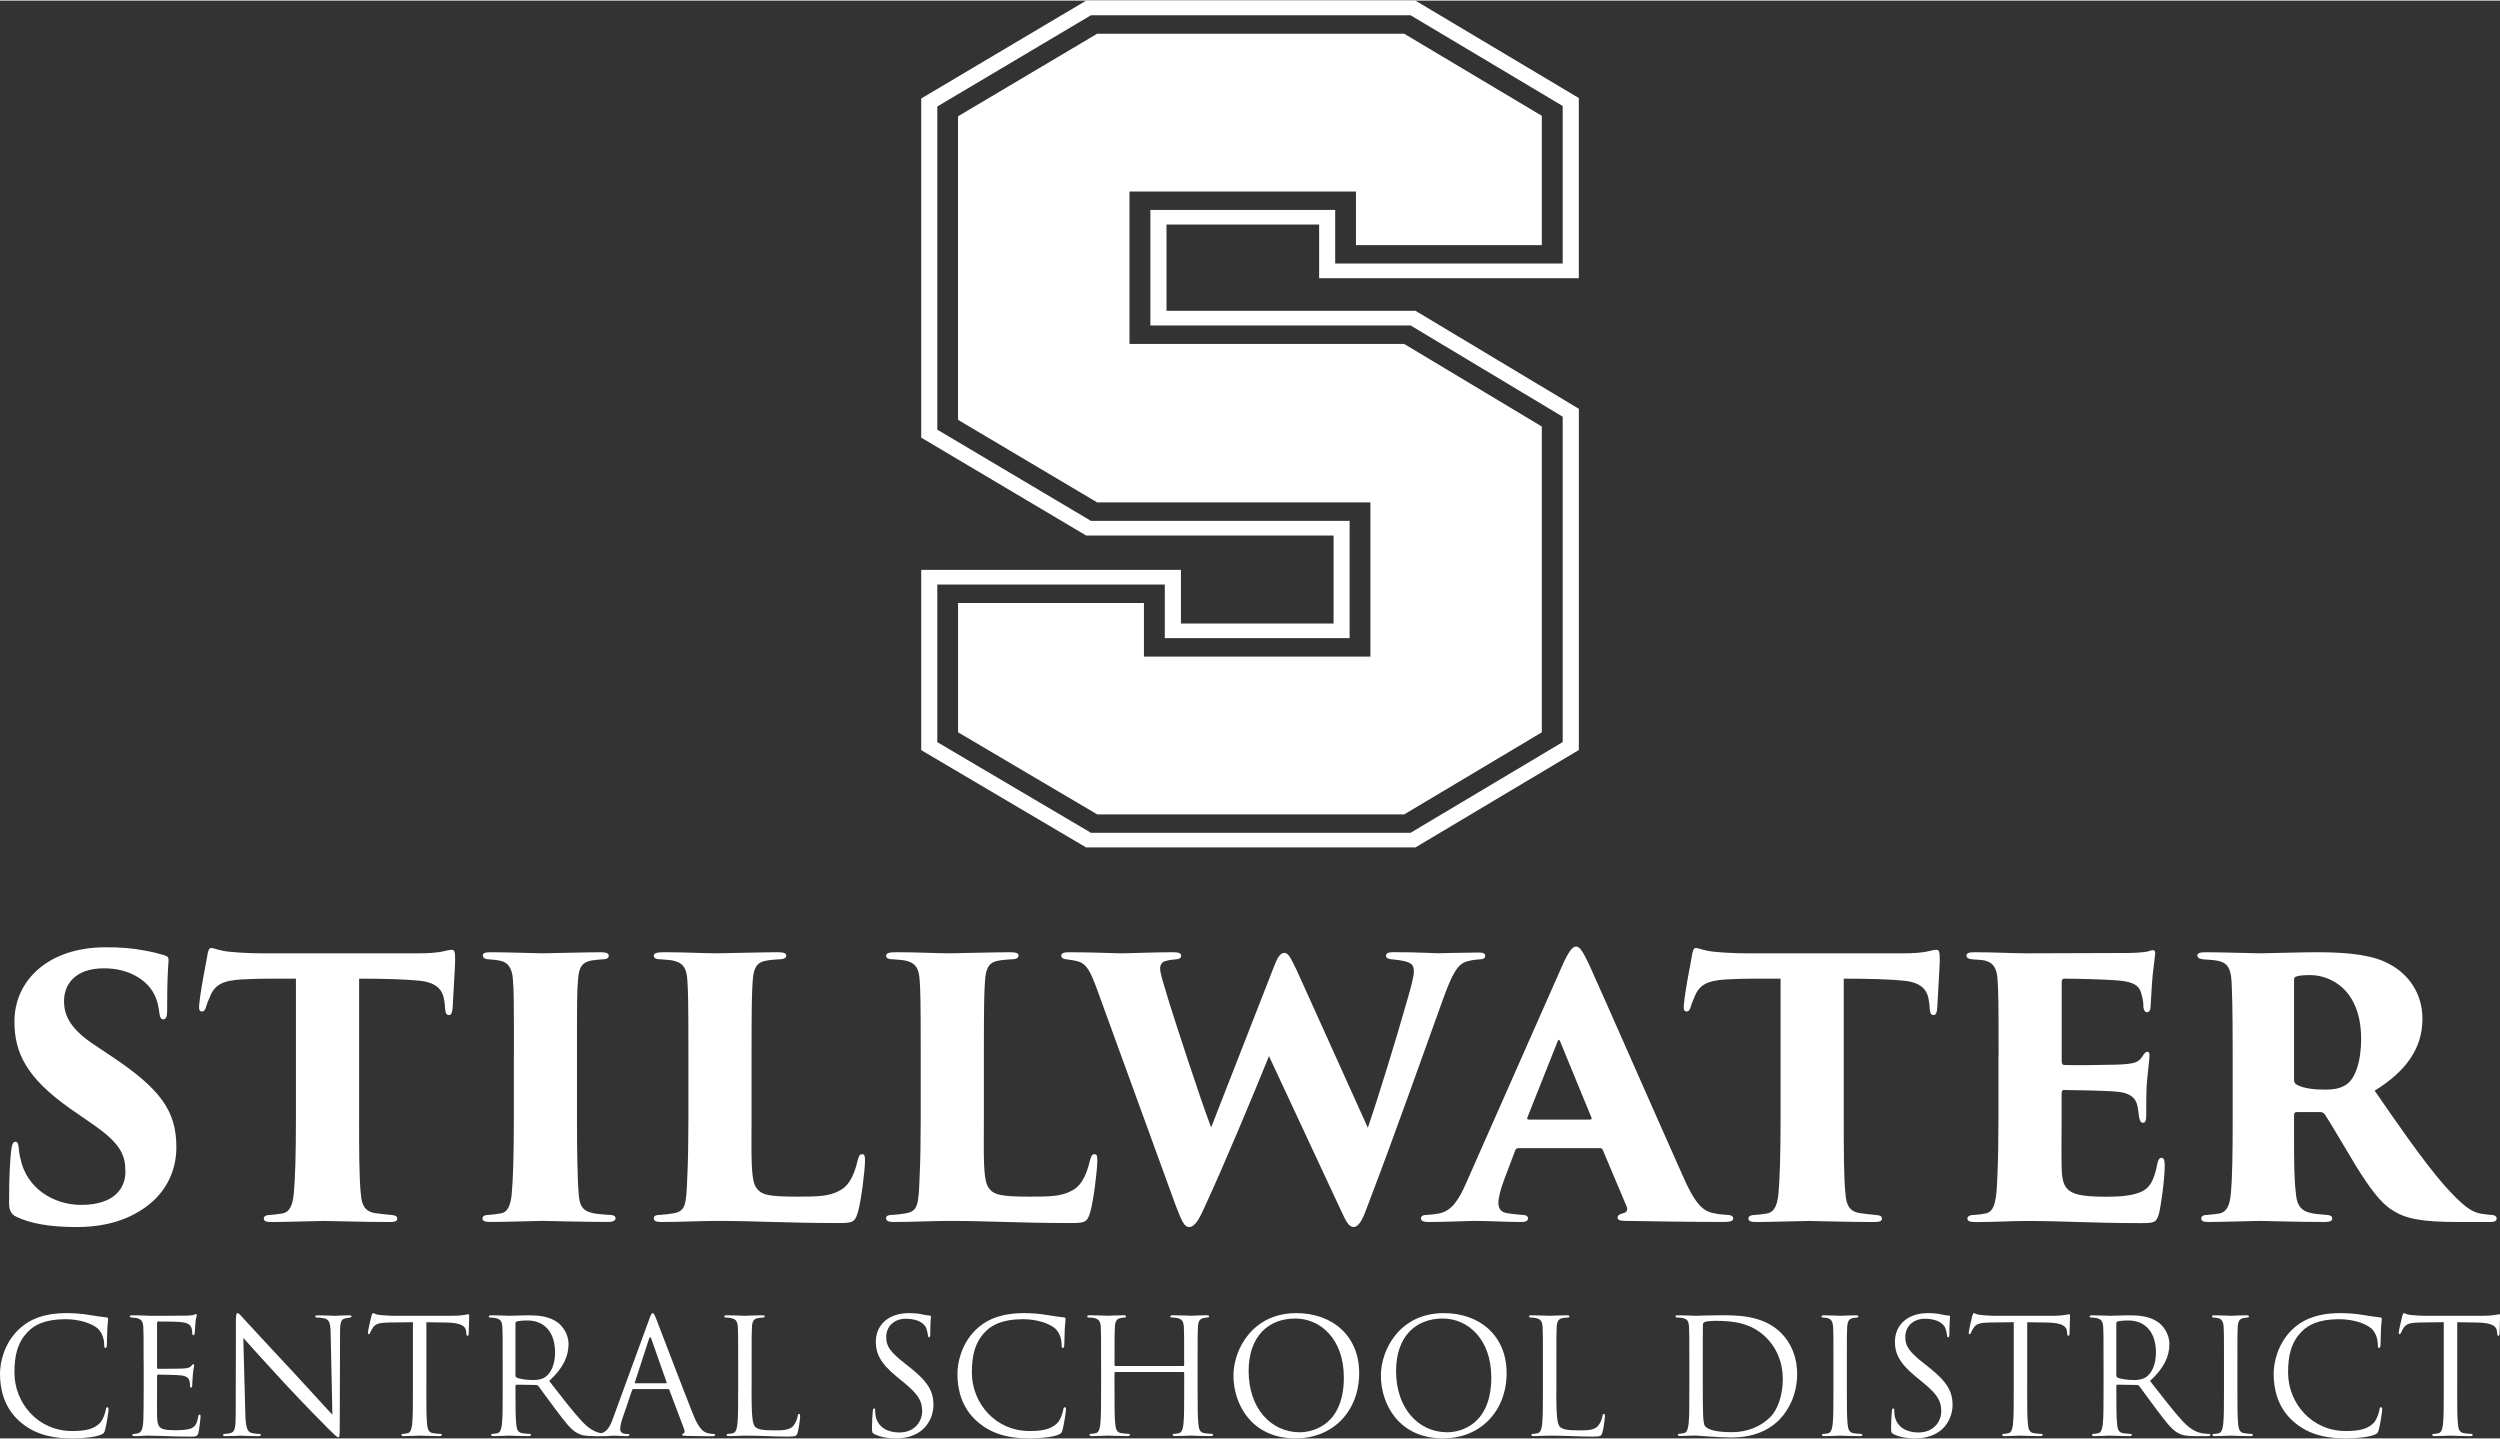 <?xml version="1.0" encoding="UTF-8"?>
<svg xmlns="http://www.w3.org/2000/svg" id="Layer_1" data-name="Layer 1" width="9.26in" height="5.33in" viewBox="0 0 666.89 383.53">
  <rect x="0" y="0" width="666.89" height="383.53" fill="#333333" stroke="none"/>
  <defs>
    <style>
      .cls-1 {
        fill: #fff;
      }
    </style>
  </defs>
  <g>
    <path class="cls-1" d="M289.75,225.91l-44.01-25.97v-48.08h69.28v14.3h40.72v-23.47h-66l-44-26.11V26.11L289.74,0h87.83l43.59,25.99v48.05h-69.27v-14.3h-40.72v23.01h66.42l43.58,26.14v91.01l-43.59,25.99h-87.81ZM376.28,221.99l40.58-24.2v-86.79l-40.57-24.34h-69.42v-30.83h49.3v14.3h60.69V28.11l-40.58-24.2h-85.27l-40.98,24.33v86.21l40.98,24.33h69.01v31.29h-49.3v-14.3h-60.69v42.04l40.99,24.18h85.26Z"></path>
    <path class="cls-1" d="M411.3,195.18l-36.72,21.9h-81.89l-37.12-21.9v-34.49h49.58v14.3h60.41v-41.13h-72.88l-37.12-22.03V30.86l37.12-22.03h81.89l36.72,21.9v34.49h-49.58v-14.3h-60.41v40.66h73.27l36.72,22.03v81.56Z"></path>
  </g>
  <g>
    <g>
      <path class="cls-1" d="M4.51,324.48c-1.62-.67-2.09-1.9-2.09-3.81,0-7.71.29-11.33.57-13.99.19-1.71.57-2.28,1.14-2.28.67,0,.76.86.86,1.62.09.95.19,1.81.48,2.95,1.62,7.81,8.76,12.28,16.18,12.28,9.04,0,11.8-4.66,11.8-8.76s-.76-7.33-8.85-12.85l-5.9-4.09c-11.61-8.19-14.85-14.85-14.85-23.22,0-10.95,9.04-19.8,24.27-19.8,4.09,0,6.95.19,10.95.95,1.52.29,3.14.67,4.66,1.14.95.29,1.24.57,1.24,1.33-.19,3.05-.38,4.95-.38,13.42,0,1.71-.29,2.38-1.05,2.38-.48,0-.86-.29-1.05-1.81-.1-.95-.38-3.33-1.71-5.52-1.81-3.05-6.19-6.28-13.04-6.28-7.8,0-10.66,4.38-10.66,8.76,0,3.24,1.14,6.95,7.61,11.33l4.85,3.24c13.33,8.85,17.51,14.75,17.51,24.37,0,6.57-2.95,13.04-10.09,17.23-5.52,3.33-11.61,4.09-16.56,4.09-7.14,0-12.18-.95-15.9-2.67Z"></path>
      <path class="cls-1" d="M95.79,298.21c0,7.42,0,16.28.48,20.27.19,2.47.86,4.47,3.71,4.95,1.24.19,2.38.29,4.09.48,1.52.1,1.9.38,1.9,1.05,0,.57-.48.86-2.19.86-6.47,0-15.71-.29-17.23-.29-1.62,0-10.85.29-13.99.29-1.52,0-2.19-.19-2.19-.95,0-.67.76-.95,1.9-.95.95-.09,2-.19,3.05-.38,2.09-.38,2.76-2.47,3.05-5.24.38-4,.57-10.85.57-20.08v-37.31c-3.71,0-9.61-.1-14.37.19-5.33.29-7.42,1.52-8.66,4.85-.48,1.05-.67,1.62-.86,2.19-.19.76-.48,1.52-1.14,1.52-.86,0-.86-.76-.76-1.9.38-3.9,1.43-9.04,2.09-12.66.19-1.43.48-2.38,1.05-2.38.67,0,1.05.29,3.24.76,1.71.38,6.95.67,10.57.67h41.41c2.95,0,4.66-.19,6-.38,1.52-.29,2.28-.57,2.95-.57.86,0,.95.57.95,2.95,0,1.33-.57,10.18-.67,12.56-.1,1.33-.38,1.9-.95,1.9-.76,0-.95-.57-1.05-1.71-.09-1.05-.09-1.43-.19-1.9-.38-2.95-1.81-5.24-7.42-5.62-3.14-.29-8.09-.48-15.33-.48v37.31Z"></path>
      <path class="cls-1" d="M137.09,281.46c0-14.75,0-17.51-.29-20.56-.19-2.67-1.24-4.38-3.33-4.76-.67-.19-1.62-.29-2.86-.38-1.14,0-1.81-.38-1.81-1.05,0-.57.48-.86,2.09-.86,3.81,0,13.13.29,13.9.29.86,0,12.09-.29,15.51-.29,1.62,0,2.09.38,2.09.95,0,.76-.86.95-1.81.95-.95.1-1.52.1-2.76.29-2.47.48-3.43,1.71-3.62,5.14-.29,3.05-.29,5.52-.29,20.27v16.75c0,7.52.1,16.37.48,20.37.19,2.47.76,4.19,3.62,4.85,1.24.29,2.95.38,4.19.48,1.62,0,2,.38,2,.95,0,.48-.48.95-2,.95-6.47,0-16.66-.29-17.51-.29-.48,0-10.47.29-13.71.29-1.52,0-2.28-.19-2.28-.95,0-.67.76-.95,1.9-.95.95-.09,1.9-.19,2.95-.38,2-.29,2.67-2.38,2.95-5.14.38-4,.57-10.85.57-20.18v-16.75Z"></path>
      <path class="cls-1" d="M200.48,298.3c0,9.61-.29,16.47,1.33,18.47,1.33,1.81,3.14,2.28,11.04,2.28,5.24,0,8.28-.09,10.95-1.52,2.28-1.05,3.9-3.52,4.95-8,.29-1.05.48-1.81,1.24-1.81.67,0,.76.48.76,1.81,0,2.19-1.05,11.23-2,13.99-.76,2.47-1.52,2.57-5.33,2.57-13.14,0-21.99-.57-32.08-.57-4.47,0-9.61.29-14.85.29-1.33,0-2.09-.19-2.09-1.05,0-.57.57-.86,1.9-.86,1.14-.09,2.19-.19,3.24-.38,3.43-.57,3.52-2.28,3.81-9.9.19-3.81.29-9.52.29-15.42v-16.75c0-15.51-.09-17.23-.29-20.27-.19-2.67-.86-4.28-3.24-4.95-.86-.29-2.28-.38-3.71-.48-1.05,0-2-.19-2-.95s.95-.95,2.86-.95c5.42,0,10.38.29,14.09.29.86,0,12.66-.29,16.09-.29,1.71,0,2.29.29,2.29.86,0,.86-.95,1.05-2.29,1.05-.95.1-1.9.1-3.24.38-2.57.48-3.24,2.29-3.43,5.62-.19,3.05-.29,4.95-.29,20.66v15.9Z"></path>
      <path class="cls-1" d="M262.45,298.3c0,9.61-.29,16.47,1.33,18.47,1.33,1.81,3.14,2.28,11.04,2.28,5.24,0,8.28-.09,10.95-1.52,2.28-1.05,3.9-3.52,4.95-8,.29-1.05.48-1.81,1.24-1.81.67,0,.76.48.76,1.81,0,2.19-1.05,11.23-2,13.99-.76,2.47-1.52,2.57-5.33,2.57-13.14,0-21.99-.57-32.08-.57-4.47,0-9.61.29-14.85.29-1.33,0-2.09-.19-2.09-1.05,0-.57.57-.86,1.9-.86,1.14-.09,2.19-.19,3.24-.38,3.43-.57,3.52-2.28,3.81-9.9.19-3.81.29-9.52.29-15.42v-16.75c0-15.51-.09-17.23-.29-20.27-.19-2.67-.86-4.28-3.24-4.95-.86-.29-2.28-.38-3.71-.48-1.05,0-2-.19-2-.95s.95-.95,2.86-.95c5.42,0,10.38.29,14.09.29.86,0,12.66-.29,16.09-.29,1.71,0,2.29.29,2.29.86,0,.86-.95,1.05-2.29,1.05-.95.1-1.9.1-3.24.38-2.57.48-3.24,2.29-3.43,5.62-.19,3.05-.29,4.95-.29,20.66v15.9Z"></path>
      <path class="cls-1" d="M292.43,263.18c-1.52-4.09-2.57-6.19-4.76-6.85-1.24-.38-2.09-.38-3.05-.57-1.14-.09-1.52-.48-1.52-1.05s.67-.86,2-.86c5.9,0,12.37.29,13.8.29,2.28,0,9.04-.29,14.18-.29,1.33,0,2,.29,2,.95s-.67.95-1.52.95c-.95.1-1.33.1-2.38.38-1.14.19-1.71.95-1.71,2.09,0,1.24.95,4.19,2.28,8.57,1.05,3.43,8.19,25.6,11.33,33.79l16.85-43.12c.95-2.47,1.71-3.43,2.67-3.43,1.24,0,1.81,1.71,3.24,4.47l19.04,42.17c2.76-8,7.71-24.18,10.38-33.6,1.14-3.9,1.9-6.76,1.9-8.09,0-2-.76-2.76-5.81-3.24-.86,0-1.62-.38-1.62-.86,0-.57.19-1.05,2-1.05,6.09,0,10.95.29,11.8.29.67,0,7.42-.19,10.76-.19,1.14,0,1.9.1,1.9.86,0,.57-.38.95-1.52.95-.95.1-1.62.1-3.05.48-2.76.57-4.19,3.33-6.66,10.09-4.09,11.33-13.14,36.93-20.08,55.02-1.14,3.14-2.19,5.81-3.81,5.81-1.24,0-2-1.43-3.52-4.76l-19.04-40.83c-3.9,9.71-12.37,29.98-17.13,40.17-1.52,3.43-2.67,5.43-4.19,5.43-1.24,0-1.9-1.43-3.62-5.9l-21.13-58.06Z"></path>
      <path class="cls-1" d="M405.03,306.11c-.48,0-.67.19-.86.67l-2.95,7.8c-.95,2.47-1.52,4.95-1.52,6.09,0,1.81.86,2.67,2.86,2.86,1.05.19,2.57.29,3.33.38,1.43,0,1.71.48,1.71.95,0,.76-.76.95-2,.95-4.28,0-7.52-.29-12.56-.29-1.05,0-7.33.29-12.09.29-1.33,0-1.9-.38-1.9-.95,0-.76.67-.95,1.81-.95,1.14-.09,2.09-.19,3.05-.38,3.33-.67,5.24-3.62,7.23-8.19l25.41-57.49c1.81-4.09,2.86-5.52,3.9-5.52.95,0,1.81,1.33,3.43,4.76,2.47,5.33,18.47,41.79,24.94,56.25,3.24,7.42,5.33,9.71,8.66,10.18,1.05.29,2.19.29,3.05.38,1.24,0,1.81.38,1.81.95,0,.67-.67.95-2.48.95-9.33,0-20.18-.19-26.27-.29-1.52,0-2.09-.29-2.09-.86s.48-.95,1.33-1.14c1.05-.19,1.43-.86,1.14-1.71l-6.38-15.13c-.1-.38-.48-.57-.76-.57h-21.8ZM424.07,298.49c.57,0,.57-.29.48-.48l-8.38-20.37c-.29-.67-.48-.48-.67,0l-8.09,20.37c-.09.29.1.48.38.48h16.28Z"></path>
      <path class="cls-1" d="M491.83,298.21c0,7.42,0,16.28.48,20.27.19,2.47.86,4.47,3.71,4.95,1.24.19,2.38.29,4.09.48,1.52.1,1.9.38,1.9,1.05,0,.57-.48.86-2.19.86-6.47,0-15.71-.29-17.23-.29-1.62,0-10.85.29-13.99.29-1.52,0-2.19-.19-2.19-.95,0-.67.76-.95,1.9-.95.95-.09,2-.19,3.05-.38,2.09-.38,2.76-2.47,3.05-5.24.38-4,.57-10.85.57-20.08v-37.31c-3.71,0-9.61-.1-14.37.19-5.33.29-7.42,1.52-8.66,4.85-.48,1.05-.67,1.62-.86,2.19-.19.76-.48,1.52-1.14,1.52-.86,0-.86-.76-.76-1.9.38-3.9,1.43-9.04,2.09-12.66.19-1.43.48-2.38,1.05-2.38.67,0,1.05.29,3.24.76,1.71.38,6.95.67,10.57.67h41.4c2.95,0,4.66-.19,6-.38,1.52-.29,2.28-.57,2.95-.57.86,0,.95.57.95,2.95,0,1.33-.57,10.18-.67,12.56-.09,1.33-.38,1.9-.95,1.9-.76,0-.95-.57-1.05-1.71-.09-1.05-.09-1.43-.19-1.9-.38-2.95-1.81-5.24-7.42-5.62-3.14-.29-8.09-.48-15.33-.48v37.31Z"></path>
      <path class="cls-1" d="M533.14,281.46c0-15.51-.09-17.42-.29-20.46-.19-2.76-1.05-4.38-3.43-4.95-.86-.19-2.19-.19-3.14-.29-1.24-.09-1.71-.48-1.71-1.05s.57-.86,2.09-.86c5.43,0,9.99.29,14.18.29,2,0,25.32-.09,26.84-.09,1.9,0,4.19-.19,5.14-.38.67-.19,1.14-.38,1.52-.38.48,0,.57.38.57.86s-.19,1.43-.48,4.19c-.29,1.9-.48,5.24-.76,10.18,0,.76-.38,1.33-.95,1.33-.48,0-.86-.48-.95-1.33,0-1.05-.09-2-.48-3.33-.48-2.19-1.71-3.43-6.28-3.81-3.14-.29-11.42-.48-14.28-.48-.57,0-.76.29-.76.95v20.94c0,.67.1,1.14.76,1.14,2.67.1,10.38,0,13.8-.09,4.66-.19,5.9-.48,6.95-2.19.57-.86.86-1.24,1.33-1.24.57,0,.57.57.57,1.14,0,.95-.48,4.38-.76,8.09-.1,2.19-.1,6.85-.1,7.9,0,1.24-.29,1.81-.86,1.81-.67,0-.86-.67-1.05-1.52-.1-.76-.19-1.43-.29-2.19-.38-2.76-1.71-4.38-6.38-4.66-2.67-.19-10.47-.38-13.42-.38-.48,0-.57.48-.57,1.24v6.57c0,3.24-.09,8.85,0,12.47.1,6.66,1.43,8.19,11.99,8.19,2.47,0,6.19-.09,8.85-1.14,2.67-1.05,3.81-3.14,4.66-7.52.19-1.14.57-1.71,1.14-1.71.76,0,.86.95.86,2.09,0,3.71-1.05,10.95-1.52,12.75-.67,2.47-1.33,2.57-4.85,2.57-13.14,0-20.27-.57-30.27-.57-4.47,0-8.47.29-13.71.29-1.71,0-2.29-.29-2.29-.95,0-.48.48-.95,1.9-.95,1.14-.09,2.09-.19,2.86-.38,2.67-.38,3.05-4,3.24-9.99.19-3.81.29-9.42.29-15.33v-16.75Z"></path>
      <path class="cls-1" d="M595.58,281.46c0-14.75-.19-16.66-.29-19.7-.19-3.9-1.33-5.14-3.62-5.62-1.43-.29-2.95-.29-3.81-.38-1.14-.09-1.71-.48-1.71-1.05s.67-.86,2.09-.86c4.09,0,13.23.29,14.56.29,1.81,0,10.95-.29,15.32-.29,8.95,0,15.23.86,19.42,3.24,4.57,2.47,8.66,7.33,8.66,14.56,0,8-4.57,14.09-12.75,19.13,5.81,8.38,12.75,18.56,18.56,25.22,5.04,5.62,7.33,7.23,9.99,7.62,1.05.19,1.62.19,2.38.29,1.05,0,1.62.38,1.62.95,0,.86-.95.95-1.9.95h-8.57c-9.8,0-13.99-.95-17.32-3.14-3.05-1.81-6.09-5.9-9.8-11.9-4.38-7.23-6.57-11.14-8.28-13.71-.19-.29-.67-.57-1.14-.57h-6.28c-.48,0-.76.19-.76.76v4.85c0,7.52,0,11.99.48,15.99.19,2.48.86,4.57,3.71,5.24,1.33.38,2.38.38,4.28.57,1.52.1,1.71.48,1.71,1.05s-.67.86-2,.86c-6.38,0-16.75-.29-17.42-.29-1.14,0-10.38.29-13.61.29-1.43,0-1.9-.29-1.9-.95s.67-.95,1.71-.95c.95-.09,2.19-.19,3.24-.38,1.9-.48,2.67-2.19,2.95-5.43.38-4,.48-10.66.48-19.89v-16.75ZM611.95,287.83c0,.76.29,1.14.86,1.43,1.81.95,4.66,1.24,7.33,1.24s4.47-.38,6-1.52c2-1.52,3.71-5.62,3.71-11.99,0-13.52-8.57-17.04-13.52-17.04-1.52,0-3.14.09-3.81.38-.38.19-.57.29-.57,1.05v26.46Z"></path>
    </g>
    <g>
      <path class="cls-1" d="M5.16,378.93c-4.13-3.71-5.16-8.57-5.16-12.62,0-2.86.98-7.84,4.77-11.63,2.56-2.56,6.43-4.56,13-4.56,1.71,0,4.09.13,6.18.51,1.62.3,2.94.43,4.52.64.3.04.38.21.38.47,0,.34-.13.85-.21,2.39-.09,1.41-.09,3.75-.13,4.39-.04.64-.13.89-.38.89-.3,0-.34-.3-.34-.89,0-1.66-.68-3.41-1.79-4.35-1.49-1.28-4.77-2.43-8.52-2.43-5.67,0-8.31,1.66-9.8,3.11-3.11,2.98-3.83,6.78-3.83,11.12,0,8.14,6.26,15.6,15.38,15.6,3.2,0,5.71-.38,7.42-2.13.9-.94,1.45-2.81,1.58-3.58.08-.47.17-.64.43-.64.21,0,.3.3.3.64,0,.3-.51,4.01-.94,5.46-.26.81-.34.89-1.11,1.24-1.7.68-4.94.98-7.67.98-6.39,0-10.7-1.58-14.06-4.6Z"></path>
      <path class="cls-1" d="M38.31,363.07c0-6.65,0-7.84-.08-9.21-.09-1.45-.43-2.13-1.83-2.43-.3-.09-.85-.09-1.24-.13-.3-.04-.55-.09-.55-.26,0-.26.21-.34.68-.34.98,0,2.13,0,4.82.13.3,0,8.78,0,9.76-.04.94-.04,1.7-.13,1.96-.26s.34-.17.47-.17.17.17.17.38c0,.3-.26.81-.34,2-.04.64-.09,1.45-.17,2.56-.04.43-.17.72-.34.72-.26,0-.34-.21-.34-.55,0-.55-.08-1.07-.21-1.41-.3-.98-1.19-1.41-3.07-1.58-.72-.09-5.37-.13-5.84-.13-.17,0-.26.13-.26.43v11.76c0,.3.04.43.26.43.55,0,5.8,0,6.78-.08,1.15-.08,1.7-.21,2.13-.72.21-.26.34-.43.51-.43.13,0,.21.08.21.34s-.21.98-.34,2.39c-.13,1.32-.13,2.3-.17,2.9-.04.43-.13.64-.3.64-.26,0-.3-.34-.3-.68,0-.38-.04-.81-.17-1.19-.17-.64-.68-1.24-2.22-1.41-1.15-.13-5.37-.21-6.09-.21-.21,0-.3.13-.3.3v3.75c0,1.45-.04,6.39,0,7.29.08,1.75.34,2.68,1.41,3.11.72.3,1.88.38,3.54.38,1.28,0,2.69-.04,3.84-.38,1.36-.43,1.83-1.32,2.17-3.15.09-.47.17-.64.38-.64.26,0,.26.34.26.64,0,.34-.34,3.24-.55,4.13-.3,1.11-.64,1.11-2.3,1.11-3.15,0-4.56-.08-6.22-.13-1.71-.04-3.67-.13-5.33-.13-1.02,0-2.05.17-3.15.13-.47,0-.68-.08-.68-.34,0-.13.21-.21.47-.26.43-.04.68-.04.98-.13.89-.21,1.45-.81,1.53-4.01.04-1.66.08-3.84.08-7.63v-7.5Z"></path>
      <path class="cls-1" d="M62.89,370.36c0-15.38.08-9.84.04-18.11,0-1.66.13-2.13.47-2.13s1.07.94,1.49,1.36c.64.72,6.99,7.59,13.55,14.62,4.22,4.52,8.86,9.72,10.23,11.12l-.47-21.65c-.04-2.77-.34-3.71-1.66-4.05-.77-.17-1.45-.21-1.83-.21-.47,0-.6-.13-.6-.3,0-.26.34-.3.85-.3,1.92,0,3.96.13,4.43.13s1.88-.13,3.62-.13c.47,0,.77.04.77.3,0,.17-.17.26-.47.3-.34.04-.6.08-1.11.17-1.19.26-1.49.9-1.49,3.84l-.08,24.89c0,2.81-.08,3.03-.38,3.03-.34,0-.85-.47-3.11-2.73-.47-.43-6.61-6.69-11.12-11.55-4.94-5.33-9.76-10.7-11.12-12.23l.55,20.41c.09,3.49.51,4.6,1.66,4.94.81.21,1.75.26,2.13.26.21,0,.34.08.34.26,0,.26-.25.34-.77.34-2.43,0-4.13-.13-4.52-.13s-2.17.13-4.09.13c-.43,0-.68-.04-.68-.34,0-.17.13-.26.34-.26.34,0,1.11-.04,1.75-.26,1.07-.3,1.28-1.53,1.28-5.41v-6.31Z"></path>
      <path class="cls-1" d="M113.73,370.57c0,4.09,0,7.46.21,9.25.13,1.24.38,2.17,1.66,2.34.6.09,1.53.17,1.92.17.26,0,.34.13.34.26,0,.21-.21.34-.68.34-2.34,0-5.03-.13-5.24-.13s-2.9.13-4.18.13c-.47,0-.68-.08-.68-.34,0-.13.08-.26.34-.26.38,0,.89-.08,1.28-.17.85-.17,1.07-1.11,1.24-2.34.21-1.79.21-5.16.21-9.25v-18.03c-2.09.04-4.22.04-6.31.08-2.64.04-3.67.34-4.35,1.36-.47.72-.6,1.02-.72,1.32-.13.34-.26.43-.43.43-.13,0-.21-.13-.21-.38,0-.43.85-4.09.94-4.43.08-.26.26-.81.43-.81.3,0,.72.43,1.88.51,1.24.13,2.86.21,3.37.21h15.98c1.36,0,2.34-.09,3.03-.21.64-.08,1.02-.21,1.19-.21.21,0,.21.26.21.51,0,1.28-.13,4.22-.13,4.69,0,.38-.13.55-.3.55-.21,0-.3-.13-.34-.72,0-.17-.04-.3-.04-.47-.13-1.28-1.15-2.26-5.24-2.34-1.79-.04-3.58-.04-5.37-.08v18.03Z"></path>
      <path class="cls-1" d="M134.09,363.07c0-6.65,0-7.84-.08-9.21-.09-1.45-.43-2.13-1.83-2.43-.34-.09-1.07-.13-1.45-.13-.17,0-.34-.09-.34-.26,0-.26.21-.34.68-.34,1.92,0,4.6.13,4.82.13.47,0,3.71-.13,5.03-.13,2.68,0,5.54.25,7.8,1.88,1.07.77,2.94,2.86,2.94,5.8,0,3.15-1.32,6.31-5.16,9.84,3.5,4.47,6.39,8.27,8.87,10.91,2.3,2.43,4.13,2.9,5.2,3.07.81.13,1.41.13,1.66.13.21,0,.38.13.38.26,0,.26-.26.34-1.02.34h-3.03c-2.39,0-3.45-.21-4.56-.81-1.83-.98-3.32-3.07-5.75-6.26-1.79-2.34-3.79-5.2-4.65-6.31-.17-.17-.3-.26-.55-.26l-5.24-.08c-.21,0-.3.13-.3.34v1.02c0,4.09,0,7.46.21,9.25.13,1.24.38,2.17,1.66,2.34.6.09,1.54.17,1.92.17.26,0,.34.13.34.26,0,.21-.21.34-.68.34-2.34,0-5.03-.13-5.24-.13-.04,0-2.73.13-4.01.13-.47,0-.68-.08-.68-.34,0-.13.08-.26.34-.26.38,0,.89-.08,1.28-.17.85-.17,1.07-1.11,1.24-2.34.21-1.79.21-5.16.21-9.25v-7.5ZM137.5,366.78c0,.21.09.38.3.51.64.38,2.6.68,4.47.68,1.02,0,2.22-.13,3.2-.81,1.49-1.02,2.6-3.32,2.6-6.56,0-5.33-2.81-8.52-7.37-8.52-1.28,0-2.43.13-2.86.26-.21.08-.34.26-.34.51v13.94Z"></path>
      <path class="cls-1" d="M169.03,370.36c-.21,0-.34.13-.43.34l-2.56,7.54c-.38,1.07-.6,2.09-.6,2.86,0,.85.81,1.24,1.53,1.24h.38c.43,0,.55.08.55.26,0,.26-.38.34-.77.34-1.02,0-2.73-.13-3.2-.13s-2.81.13-4.82.13c-.55,0-.81-.08-.81-.34,0-.17.21-.26.6-.26.3,0,.68-.04,1.02-.08,1.96-.26,2.81-1.88,3.58-4.01l9.67-26.46c.51-1.41.68-1.66.94-1.66s.43.21.94,1.53c.64,1.62,7.33,19.22,9.93,25.7,1.53,3.79,2.77,4.47,3.67,4.73.64.21,1.32.26,1.66.26.26,0,.47.04.47.26,0,.26-.38.34-.85.34-.64,0-3.75,0-6.69-.08-.81-.04-1.28-.04-1.28-.3,0-.17.13-.26.3-.3.26-.09.51-.47.26-1.15l-3.96-10.48c-.08-.17-.17-.26-.38-.26h-9.16ZM177.64,368.83c.21,0,.21-.13.17-.3l-4.05-11.51c-.21-.64-.43-.64-.64,0l-3.75,11.51c-.09.21,0,.3.13.3h8.14Z"></path>
      <path class="cls-1" d="M200.48,370.66c0,6.27.17,8.99.94,9.76.68.68,1.79.98,5.11.98,2.26,0,4.13-.04,5.16-1.28.55-.68.98-1.75,1.11-2.56.04-.34.13-.55.38-.55.21,0,.26.17.26.64s-.3,3.03-.64,4.26c-.3.98-.43,1.15-2.68,1.15-3.67,0-7.29-.26-11.42-.26-1.32,0-2.6.13-4.18.13-.47,0-.68-.08-.68-.34,0-.13.08-.26.34-.26.38,0,.89-.08,1.28-.17.85-.17,1.07-1.11,1.24-2.34.21-1.79.21-5.16.21-9.25v-7.5c0-6.65,0-7.84-.08-9.21-.09-1.45-.43-2.13-1.83-2.43-.34-.09-1.07-.13-1.45-.13-.17,0-.34-.09-.34-.26,0-.26.21-.34.68-.34,1.92,0,4.6.13,4.82.13s3.32-.13,4.6-.13c.47,0,.68.08.68.34,0,.17-.17.26-.34.26-.3,0-.89.04-1.41.13-1.24.21-1.58.94-1.66,2.43-.08,1.36-.08,2.56-.08,9.21v7.59Z"></path>
      <path class="cls-1" d="M233.25,382.38c-.6-.3-.64-.47-.64-1.62,0-2.13.17-3.83.21-4.52.04-.47.13-.68.34-.68.26,0,.3.13.3.47,0,.38,0,.98.13,1.58.64,3.15,3.45,4.35,6.31,4.35,4.09,0,6.09-2.94,6.09-5.67,0-2.94-1.24-4.65-4.9-7.67l-1.92-1.58c-4.52-3.71-5.54-6.35-5.54-9.25,0-4.56,3.41-7.67,8.82-7.67,1.66,0,2.9.17,3.96.43.81.17,1.15.21,1.49.21s.43.09.43.3-.17,1.62-.17,4.52c0,.68-.08.98-.3.98-.26,0-.3-.21-.34-.55-.04-.51-.3-1.66-.55-2.13s-1.41-2.26-5.33-2.26c-2.94,0-5.24,1.83-5.24,4.94,0,2.43,1.11,3.96,5.2,7.16l1.19.94c5.03,3.96,6.22,6.61,6.22,10.02,0,1.75-.68,4.99-3.62,7.07-1.83,1.28-4.13,1.79-6.44,1.79-2,0-3.96-.3-5.71-1.15Z"></path>
      <path class="cls-1" d="M260.56,378.93c-4.13-3.71-5.16-8.57-5.16-12.62,0-2.86.98-7.84,4.77-11.63,2.56-2.56,6.43-4.56,13-4.56,1.71,0,4.09.13,6.18.51,1.62.3,2.94.43,4.52.64.3.04.38.21.38.47,0,.34-.13.85-.21,2.39-.08,1.41-.08,3.75-.13,4.39-.04.64-.13.89-.38.89-.3,0-.34-.3-.34-.89,0-1.66-.68-3.41-1.79-4.35-1.49-1.28-4.77-2.43-8.52-2.43-5.67,0-8.31,1.66-9.8,3.11-3.11,2.98-3.83,6.78-3.83,11.12,0,8.14,6.26,15.6,15.38,15.6,3.2,0,5.71-.38,7.42-2.13.9-.94,1.45-2.81,1.58-3.58.08-.47.17-.64.43-.64.21,0,.3.3.3.64,0,.3-.51,4.01-.94,5.46-.26.81-.34.89-1.11,1.24-1.7.68-4.94.98-7.67.98-6.39,0-10.7-1.58-14.06-4.6Z"></path>
      <path class="cls-1" d="M315.62,364.22c.13,0,.26-.04.26-.26v-.9c0-6.65,0-7.84-.08-9.21-.08-1.45-.43-2.13-1.83-2.43-.34-.09-1.07-.13-1.45-.13-.17,0-.34-.09-.34-.26,0-.26.21-.34.68-.34,1.92,0,4.6.13,4.82.13s2.9-.13,4.18-.13c.47,0,.68.08.68.34,0,.17-.17.26-.34.26-.3,0-.55.04-1.07.13-1.15.21-1.49.94-1.58,2.43-.08,1.36-.08,2.56-.08,9.21v7.5c0,4.09,0,7.46.21,9.25.13,1.24.38,2.17,1.66,2.34.6.09,1.53.17,1.92.17.26,0,.34.13.34.26,0,.21-.21.34-.68.34-2.34,0-5.03-.13-5.24-.13s-2.9.13-4.18.13c-.47,0-.68-.08-.68-.34,0-.13.08-.26.34-.26.38,0,.9-.08,1.28-.17.85-.17,1.07-1.11,1.24-2.34.21-1.79.21-5.16.21-9.25v-4.47c0-.17-.13-.26-.26-.26h-18.07c-.13,0-.26.04-.26.26v4.47c0,4.09,0,7.46.21,9.25.13,1.24.38,2.17,1.66,2.34.6.09,1.53.17,1.92.17.26,0,.34.13.34.26,0,.21-.21.34-.68.34-2.34,0-5.03-.13-5.24-.13s-2.9.13-4.18.13c-.47,0-.68-.08-.68-.34,0-.13.08-.26.34-.26.38,0,.89-.08,1.28-.17.85-.17,1.07-1.11,1.24-2.34.21-1.79.21-5.16.21-9.25v-7.5c0-6.65,0-7.84-.08-9.21-.09-1.45-.43-2.13-1.83-2.43-.34-.09-1.07-.13-1.45-.13-.17,0-.34-.09-.34-.26,0-.26.21-.34.68-.34,1.92,0,4.6.13,4.82.13s2.9-.13,4.18-.13c.47,0,.68.08.68.34,0,.17-.17.26-.34.26-.3,0-.55.04-1.07.13-1.15.21-1.49.94-1.58,2.43-.08,1.36-.08,2.56-.08,9.21v.9c0,.21.13.26.26.26h18.07Z"></path>
      <path class="cls-1" d="M329.03,366.78c0-6.9,5.03-16.66,16.79-16.66,9.59,0,16.75,6.05,16.75,15.98s-6.73,17.43-17,17.43c-11.68,0-16.54-9.08-16.54-16.75ZM358.48,367.29c0-10.23-6.22-15.73-12.96-15.73-7.12,0-12.44,4.69-12.44,14.02,0,9.93,5.97,16.32,13.64,16.32,3.84,0,11.76-2.22,11.76-14.62Z"></path>
      <path class="cls-1" d="M368.36,366.78c0-6.9,5.03-16.66,16.79-16.66,9.59,0,16.75,6.05,16.75,15.98s-6.73,17.43-17,17.43c-11.68,0-16.54-9.08-16.54-16.75ZM397.81,367.29c0-10.23-6.22-15.73-12.96-15.73-7.12,0-12.44,4.69-12.44,14.02,0,9.93,5.97,16.32,13.64,16.32,3.84,0,11.76-2.22,11.76-14.62Z"></path>
      <path class="cls-1" d="M415.15,370.66c0,6.27.17,8.99.94,9.76.68.68,1.79.98,5.11.98,2.26,0,4.13-.04,5.16-1.28.55-.68.98-1.75,1.11-2.56.04-.34.13-.55.38-.55.21,0,.26.17.26.64s-.3,3.03-.64,4.26c-.3.98-.43,1.15-2.68,1.15-3.67,0-7.29-.26-11.42-.26-1.32,0-2.6.13-4.18.13-.47,0-.68-.08-.68-.34,0-.13.08-.26.34-.26.38,0,.89-.08,1.28-.17.85-.17,1.07-1.11,1.24-2.34.21-1.79.21-5.16.21-9.25v-7.5c0-6.65,0-7.84-.08-9.21-.09-1.45-.43-2.13-1.83-2.43-.34-.09-1.07-.13-1.45-.13-.17,0-.34-.09-.34-.26,0-.26.21-.34.68-.34,1.92,0,4.6.13,4.82.13s3.32-.13,4.6-.13c.47,0,.68.08.68.34,0,.17-.17.26-.34.26-.3,0-.89.04-1.41.13-1.24.21-1.58.94-1.66,2.43-.08,1.36-.08,2.56-.08,9.21v7.59Z"></path>
      <path class="cls-1" d="M450.64,363.07c0-6.65,0-7.84-.08-9.21-.09-1.45-.3-2.13-1.71-2.43-.34-.09-1.07-.13-1.45-.13-.3,0-.47-.09-.47-.26,0-.26.21-.34.68-.34,1.92,0,4.6.13,4.82.13.51,0,3.2-.13,5.75-.13,4.22,0,12.02-.38,17.09,4.86,2.13,2.22,4.13,5.75,4.13,10.82,0,5.37-2.22,9.5-4.6,12.02-1.83,1.92-5.67,4.9-12.91,4.9-1.83,0-4.09-.13-5.92-.26-1.88-.13-3.32-.26-3.54-.26-.08,0-.81,0-1.71.04-.85,0-1.83.08-2.47.08-.47,0-.68-.08-.68-.34,0-.13.08-.26.43-.26.47-.04.81-.08,1.19-.17.85-.17,1.07-1.11,1.24-2.34.21-1.79.21-5.16.21-9.25v-7.5ZM454.22,367.68c0,4.52.04,8.44.08,9.25.04,1.07.13,2.77.47,3.24.55.81,2.22,1.71,7.25,1.71,3.96,0,7.63-1.45,10.14-3.96,2.22-2.17,3.41-6.26,3.41-10.19,0-5.41-2.34-8.91-4.09-10.74-4.01-4.22-8.86-4.82-13.94-4.82-.85,0-2.43.13-2.77.3-.38.17-.51.38-.51.85-.04,1.45-.04,5.8-.04,9.08v5.29Z"></path>
      <path class="cls-1" d="M489.08,363.07c0-6.65,0-7.84-.08-9.21-.09-1.45-.51-2.17-1.45-2.39-.47-.13-1.02-.17-1.32-.17-.17,0-.34-.09-.34-.26,0-.26.21-.34.68-.34,1.41,0,4.09.13,4.3.13s2.9-.13,4.18-.13c.47,0,.68.08.68.34,0,.17-.17.26-.34.26-.3,0-.55.04-1.07.13-1.15.21-1.49.94-1.58,2.43-.08,1.36-.08,2.56-.08,9.21v7.5c0,4.09,0,7.46.21,9.25.13,1.24.38,2.17,1.66,2.34.6.09,1.49.17,1.75.17.38,0,.51.13.51.26,0,.21-.17.34-.64.34-2.34,0-5.07-.13-5.28-.13s-2.9.13-4.18.13c-.47,0-.68-.08-.68-.34,0-.13.08-.26.47-.26.26,0,.72-.04,1.11-.13.85-.17,1.11-1.15,1.28-2.39.21-1.79.21-5.16.21-9.25v-7.5Z"></path>
      <path class="cls-1" d="M505.1,382.38c-.6-.3-.64-.47-.64-1.62,0-2.13.17-3.83.21-4.52.04-.47.13-.68.34-.68.26,0,.3.13.3.47,0,.38,0,.98.13,1.58.64,3.15,3.45,4.35,6.31,4.35,4.09,0,6.09-2.94,6.09-5.67,0-2.94-1.24-4.65-4.9-7.67l-1.92-1.58c-4.52-3.71-5.54-6.35-5.54-9.25,0-4.56,3.41-7.67,8.82-7.67,1.66,0,2.9.17,3.96.43.81.17,1.15.21,1.49.21s.43.09.43.3-.17,1.62-.17,4.52c0,.68-.08.98-.3.98-.26,0-.3-.21-.34-.55-.04-.51-.3-1.66-.55-2.13s-1.41-2.26-5.33-2.26c-2.94,0-5.24,1.83-5.24,4.94,0,2.43,1.11,3.96,5.2,7.16l1.19.94c5.03,3.96,6.22,6.61,6.22,10.02,0,1.75-.68,4.99-3.62,7.07-1.83,1.28-4.13,1.79-6.44,1.79-2,0-3.96-.3-5.71-1.15Z"></path>
      <path class="cls-1" d="M540.76,370.57c0,4.09,0,7.46.21,9.25.13,1.24.38,2.17,1.66,2.34.6.09,1.53.17,1.92.17.26,0,.34.13.34.26,0,.21-.21.34-.68.34-2.34,0-5.03-.13-5.24-.13s-2.9.13-4.18.13c-.47,0-.68-.08-.68-.34,0-.13.08-.26.34-.26.38,0,.89-.08,1.28-.17.85-.17,1.07-1.11,1.24-2.34.21-1.79.21-5.16.21-9.25v-18.03c-2.09.04-4.22.04-6.31.08-2.64.04-3.67.34-4.35,1.36-.47.72-.6,1.02-.72,1.32-.13.34-.26.43-.43.43-.13,0-.21-.13-.21-.38,0-.43.85-4.09.94-4.43.08-.26.26-.81.43-.81.3,0,.72.43,1.88.51,1.24.13,2.86.21,3.37.21h15.98c1.36,0,2.34-.09,3.03-.21.64-.08,1.02-.21,1.19-.21.21,0,.21.26.21.51,0,1.28-.13,4.22-.13,4.69,0,.38-.13.55-.3.55-.21,0-.3-.13-.34-.72,0-.17-.04-.3-.04-.47-.13-1.28-1.15-2.26-5.24-2.34-1.79-.04-3.58-.04-5.37-.08v18.03Z"></path>
      <path class="cls-1" d="M561.13,363.07c0-6.65,0-7.84-.08-9.21-.09-1.45-.43-2.13-1.83-2.43-.34-.09-1.07-.13-1.45-.13-.17,0-.34-.09-.34-.26,0-.26.21-.34.68-.34,1.92,0,4.6.13,4.82.13.47,0,3.71-.13,5.03-.13,2.68,0,5.54.25,7.8,1.88,1.07.77,2.94,2.86,2.94,5.8,0,3.15-1.32,6.31-5.16,9.84,3.5,4.47,6.39,8.27,8.87,10.91,2.3,2.43,4.13,2.9,5.2,3.07.81.13,1.41.13,1.66.13.21,0,.38.13.38.26,0,.26-.26.34-1.02.34h-3.03c-2.39,0-3.45-.21-4.56-.81-1.83-.98-3.32-3.07-5.75-6.26-1.79-2.34-3.79-5.2-4.65-6.31-.17-.17-.3-.26-.55-.26l-5.24-.08c-.21,0-.3.13-.3.34v1.02c0,4.09,0,7.46.21,9.25.13,1.24.38,2.17,1.66,2.34.6.09,1.54.17,1.92.17.26,0,.34.13.34.26,0,.21-.21.34-.68.34-2.34,0-5.03-.13-5.24-.13-.04,0-2.73.13-4.01.13-.47,0-.68-.08-.68-.34,0-.13.08-.26.34-.26.38,0,.89-.08,1.28-.17.85-.17,1.07-1.11,1.24-2.34.21-1.79.21-5.16.21-9.25v-7.5ZM564.54,366.78c0,.21.09.38.3.51.64.38,2.6.68,4.47.68,1.02,0,2.22-.13,3.2-.81,1.49-1.02,2.6-3.32,2.6-6.56,0-5.33-2.81-8.52-7.37-8.52-1.28,0-2.43.13-2.86.26-.21.08-.34.26-.34.51v13.94Z"></path>
      <path class="cls-1" d="M593.26,363.07c0-6.65,0-7.84-.08-9.21-.09-1.45-.51-2.17-1.45-2.39-.47-.13-1.02-.17-1.32-.17-.17,0-.34-.09-.34-.26,0-.26.21-.34.68-.34,1.41,0,4.09.13,4.3.13s2.9-.13,4.18-.13c.47,0,.68.08.68.34,0,.17-.17.26-.34.26-.3,0-.55.04-1.07.13-1.15.21-1.49.94-1.58,2.43-.08,1.36-.08,2.56-.08,9.21v7.5c0,4.09,0,7.46.21,9.25.13,1.24.38,2.17,1.66,2.34.6.09,1.49.17,1.75.17.38,0,.51.13.51.26,0,.21-.17.34-.64.34-2.34,0-5.07-.13-5.28-.13s-2.9.13-4.18.13c-.47,0-.68-.08-.68-.34,0-.13.08-.26.47-.26.26,0,.72-.04,1.11-.13.85-.17,1.11-1.15,1.28-2.39.21-1.79.21-5.16.21-9.25v-7.5Z"></path>
      <path class="cls-1" d="M611.67,378.93c-4.13-3.71-5.16-8.57-5.16-12.62,0-2.86.98-7.84,4.77-11.63,2.56-2.56,6.43-4.56,13-4.56,1.71,0,4.09.13,6.18.51,1.62.3,2.94.43,4.52.64.3.04.38.21.38.47,0,.34-.13.85-.21,2.39-.08,1.41-.08,3.75-.13,4.39-.04.64-.13.89-.38.89-.3,0-.34-.3-.34-.89,0-1.66-.68-3.41-1.79-4.35-1.49-1.28-4.77-2.43-8.52-2.43-5.67,0-8.31,1.66-9.8,3.11-3.11,2.98-3.83,6.78-3.83,11.12,0,8.14,6.26,15.6,15.38,15.6,3.2,0,5.71-.38,7.42-2.13.9-.94,1.45-2.81,1.58-3.58.08-.47.17-.64.43-.64.21,0,.3.3.3.64,0,.3-.51,4.01-.94,5.46-.26.81-.34.89-1.11,1.24-1.7.68-4.94.98-7.67.98-6.39,0-10.7-1.58-14.06-4.6Z"></path>
      <path class="cls-1" d="M655.47,370.57c0,4.09,0,7.46.21,9.25.13,1.24.38,2.17,1.66,2.34.6.09,1.53.17,1.92.17.26,0,.34.13.34.26,0,.21-.21.34-.68.34-2.34,0-5.03-.13-5.24-.13s-2.9.13-4.18.13c-.47,0-.68-.08-.68-.34,0-.13.08-.26.34-.26.38,0,.89-.08,1.28-.17.85-.17,1.07-1.11,1.24-2.34.21-1.79.21-5.16.21-9.25v-18.03c-2.09.04-4.22.04-6.31.08-2.64.04-3.67.34-4.35,1.36-.47.72-.6,1.02-.72,1.32-.13.34-.26.43-.43.43-.13,0-.21-.13-.21-.38,0-.43.85-4.09.94-4.43.08-.26.26-.81.43-.81.3,0,.72.43,1.88.51,1.24.13,2.86.21,3.37.21h15.98c1.36,0,2.34-.09,3.03-.21.64-.08,1.02-.21,1.19-.21.21,0,.21.26.21.51,0,1.28-.13,4.22-.13,4.69,0,.38-.13.55-.3.55-.21,0-.3-.13-.34-.72,0-.17-.04-.3-.04-.47-.13-1.28-1.15-2.26-5.24-2.34-1.79-.04-3.58-.04-5.37-.08v18.03Z"></path>
    </g>
  </g>
</svg>

